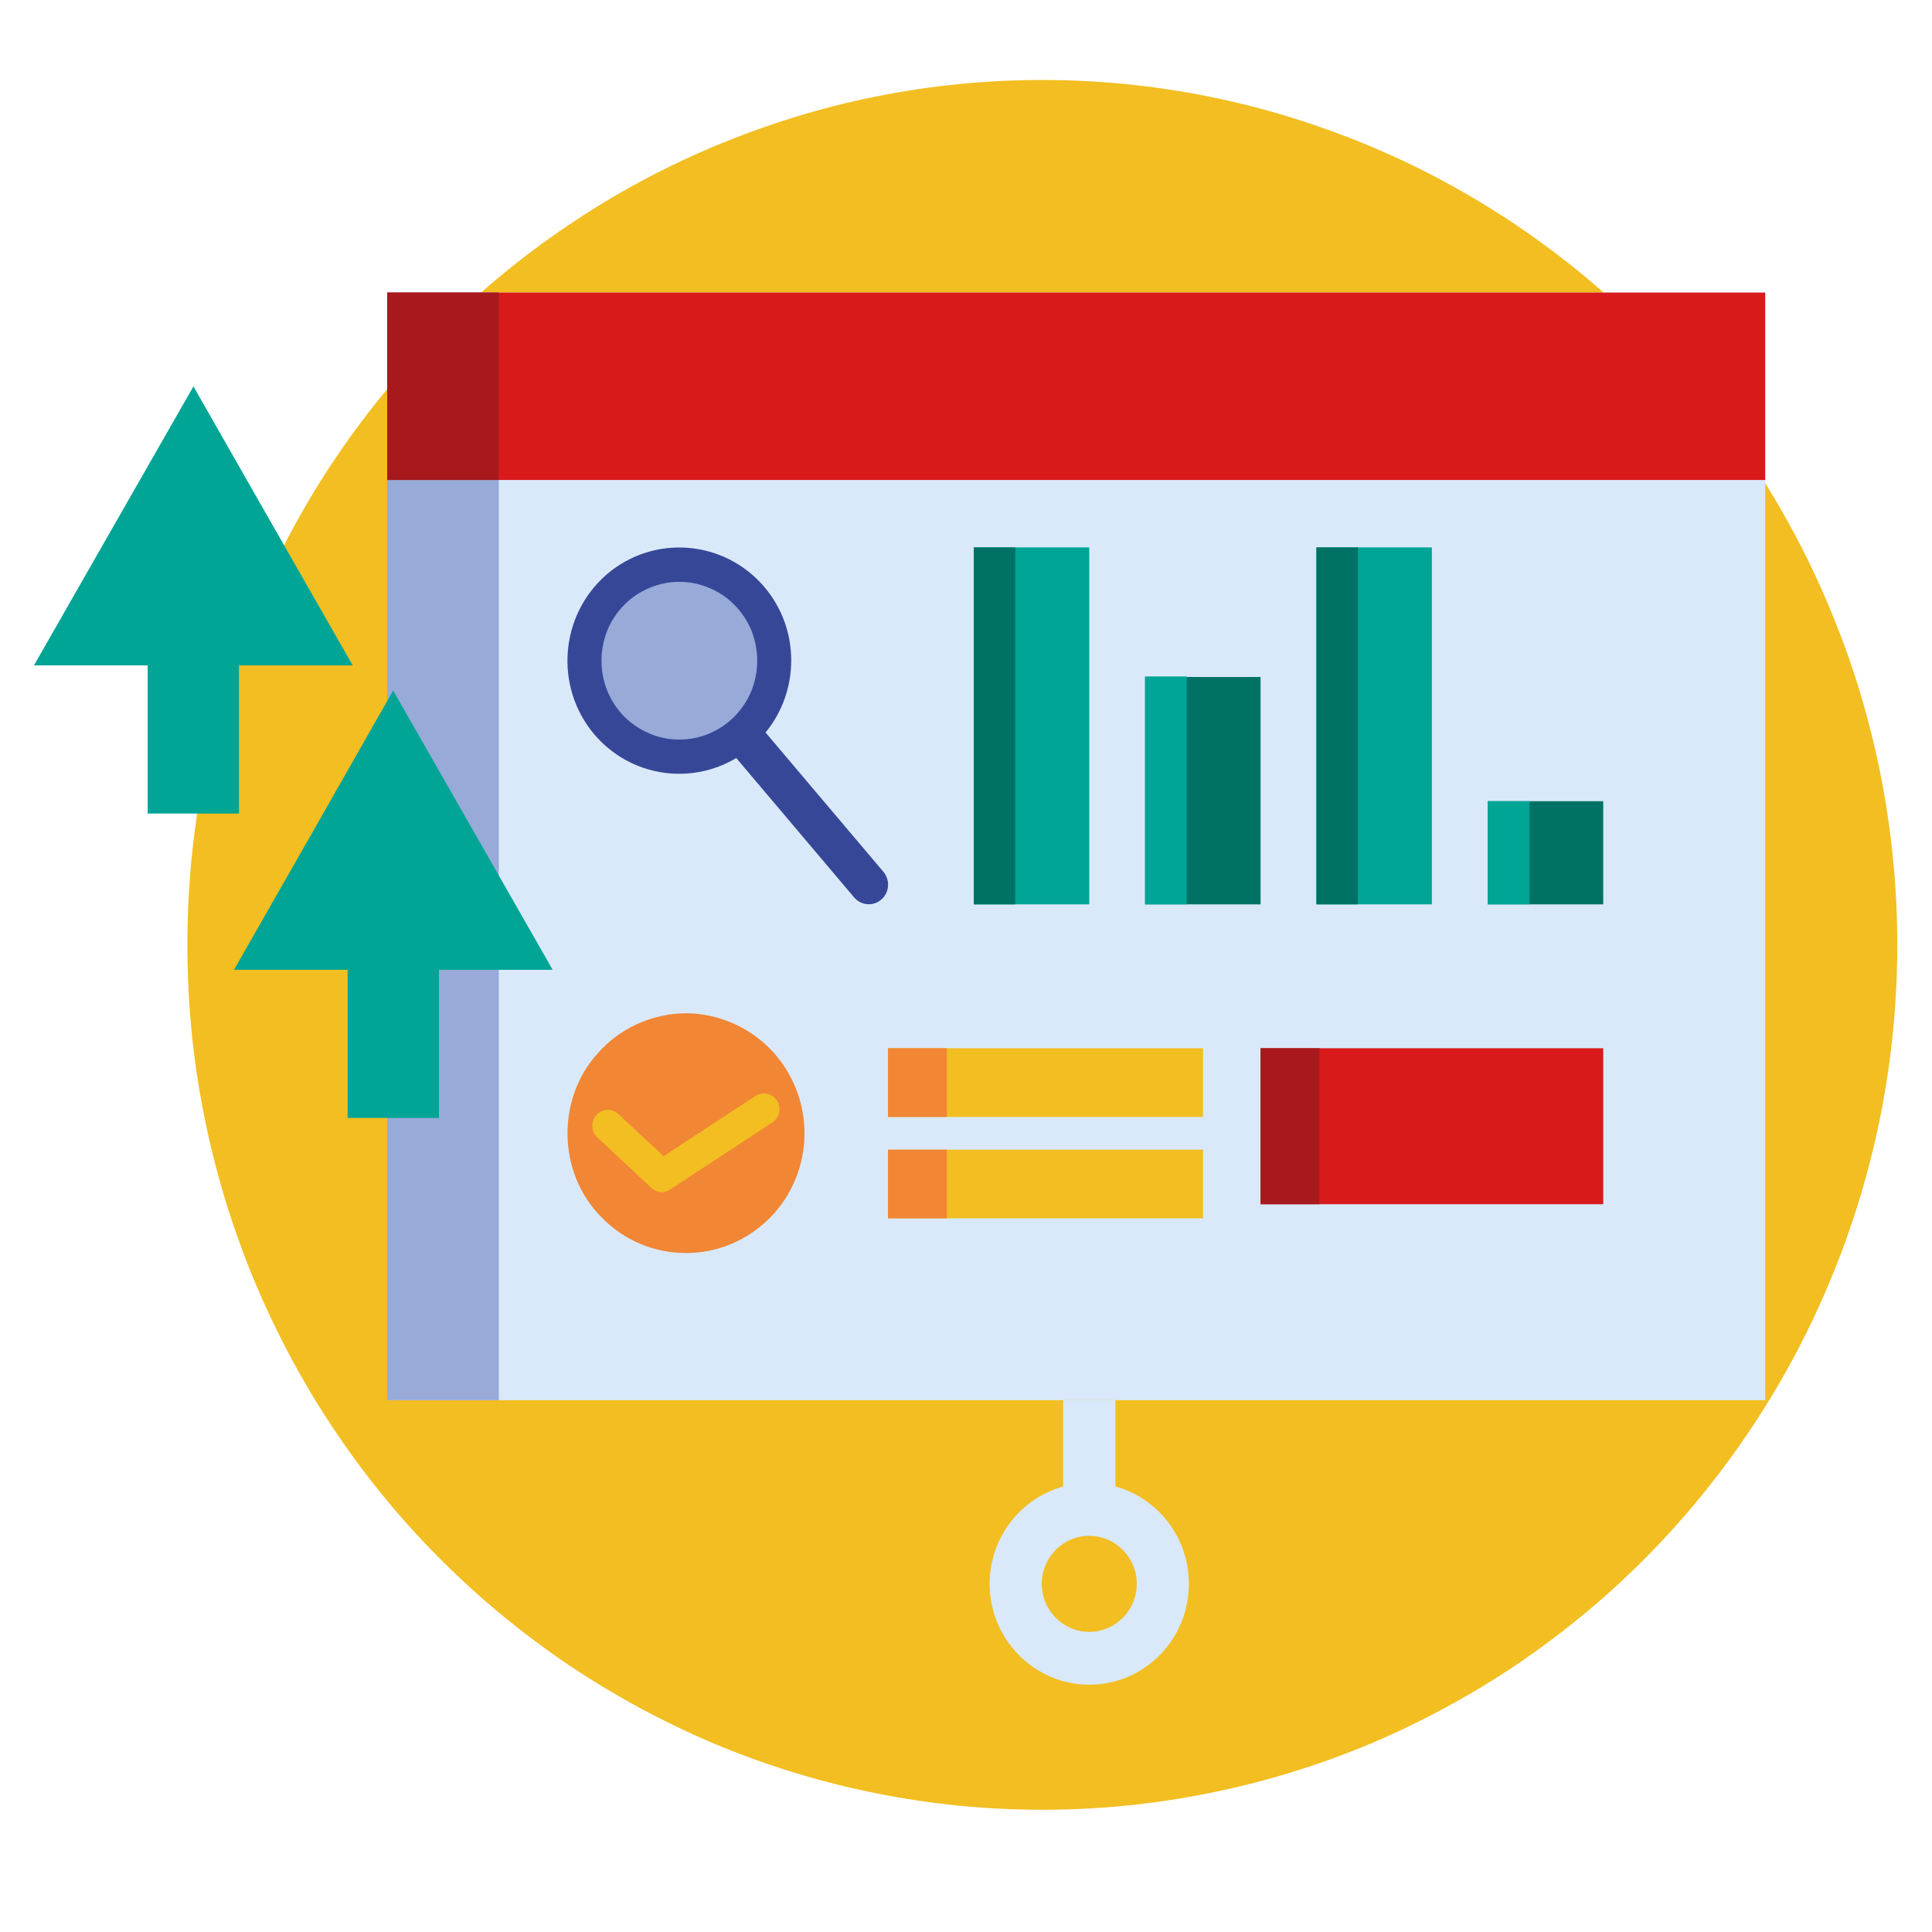 <svg xmlns="http://www.w3.org/2000/svg" xmlns:xlink="http://www.w3.org/1999/xlink" width="40" zoomAndPan="magnify" viewBox="0 0 30 30" height="40" preserveAspectRatio="xMidYMid meet" version="1.0"><defs><clipPath id="id1"><path d="M 2 1.242 L 29.516 1.242 L 29.516 28.094 L 2 28.094 Z M 2 1.242 " clip-rule="nonzero"/></clipPath><clipPath id="id2"><path d="M 0.484 6 L 6 6 L 6 13 L 0.484 13 Z M 0.484 6 " clip-rule="nonzero"/></clipPath></defs><g clip-path="url(#id1)"><path fill="rgb(94.899%, 74.509%, 12.939%)" d="M 29.461 14.672 C 29.461 15.555 29.375 16.43 29.207 17.293 C 29.035 18.156 28.785 18.996 28.449 19.812 C 28.117 20.625 27.707 21.402 27.223 22.133 C 26.738 22.867 26.188 23.547 25.574 24.168 C 24.957 24.793 24.285 25.348 23.562 25.84 C 22.836 26.328 22.07 26.742 21.266 27.082 C 20.461 27.418 19.629 27.672 18.773 27.844 C 17.922 28.016 17.059 28.102 16.184 28.102 C 15.312 28.102 14.449 28.016 13.594 27.844 C 12.738 27.672 11.91 27.418 11.105 27.082 C 10.301 26.742 9.535 26.328 8.809 25.84 C 8.086 25.348 7.414 24.793 6.797 24.168 C 6.18 23.547 5.629 22.867 5.145 22.133 C 4.66 21.402 4.254 20.625 3.918 19.812 C 3.586 18.996 3.332 18.156 3.164 17.293 C 2.992 16.43 2.91 15.555 2.91 14.672 C 2.91 13.793 2.992 12.918 3.164 12.055 C 3.332 11.188 3.586 10.348 3.918 9.535 C 4.254 8.719 4.66 7.945 5.145 7.211 C 5.629 6.48 6.18 5.801 6.797 5.176 C 7.414 4.555 8.086 3.996 8.809 3.508 C 9.535 3.016 10.301 2.602 11.105 2.266 C 11.91 1.93 12.738 1.672 13.594 1.5 C 14.449 1.328 15.312 1.242 16.184 1.242 C 17.059 1.242 17.922 1.328 18.773 1.5 C 19.629 1.672 20.461 1.93 21.266 2.266 C 22.07 2.602 22.836 3.016 23.562 3.508 C 24.285 3.996 24.957 4.555 25.574 5.176 C 26.188 5.801 26.738 6.48 27.223 7.211 C 27.707 7.945 28.117 8.719 28.449 9.535 C 28.785 10.348 29.035 11.188 29.207 12.055 C 29.375 12.918 29.461 13.793 29.461 14.672 Z M 29.461 14.672 " fill-opacity="1" fill-rule="nonzero"/></g><path fill="rgb(85.1%, 91.37%, 97.649%)" d="M 6.012 4.543 L 27.41 4.543 L 27.41 21.742 L 6.012 21.742 Z M 6.012 4.543 " fill-opacity="1" fill-rule="nonzero"/><path fill="rgb(59.219%, 66.669%, 84.709%)" d="M 6.012 4.543 L 7.746 4.543 L 7.746 21.742 L 6.012 21.742 Z M 6.012 4.543 " fill-opacity="1" fill-rule="nonzero"/><path fill="rgb(85.1%, 10.199%, 10.59%)" d="M 6.012 4.543 L 27.41 4.543 L 27.41 7.453 L 6.012 7.453 Z M 6.012 4.543 " fill-opacity="1" fill-rule="nonzero"/><path fill="rgb(65.88%, 9.799%, 11.369%)" d="M 6.012 4.543 L 7.746 4.543 L 7.746 7.453 L 6.012 7.453 Z M 6.012 4.543 " fill-opacity="1" fill-rule="nonzero"/><path fill="rgb(21.57%, 27.84%, 59.61%)" d="M 11.871 9.117 C 11.246 8.379 10.148 8.293 9.418 8.922 C 8.691 9.555 8.605 10.664 9.227 11.402 C 9.785 12.059 10.719 12.199 11.434 11.77 C 11.434 11.773 11.438 11.777 11.438 11.777 L 13.262 13.934 C 13.371 14.062 13.559 14.078 13.684 13.969 C 13.812 13.859 13.824 13.668 13.719 13.539 L 11.895 11.383 C 11.895 11.383 11.891 11.379 11.887 11.375 C 12.418 10.73 12.426 9.773 11.871 9.117 Z M 11.871 9.117 " fill-opacity="1" fill-rule="nonzero"/><path fill="rgb(59.219%, 66.669%, 84.709%)" d="M 11.758 10.258 C 11.758 10.422 11.727 10.578 11.668 10.727 C 11.605 10.879 11.52 11.008 11.406 11.125 C 11.293 11.238 11.16 11.328 11.012 11.391 C 10.863 11.453 10.711 11.484 10.547 11.484 C 10.387 11.484 10.234 11.453 10.086 11.391 C 9.938 11.328 9.805 11.238 9.691 11.125 C 9.578 11.008 9.492 10.879 9.43 10.727 C 9.371 10.578 9.34 10.422 9.34 10.258 C 9.34 10.098 9.371 9.941 9.43 9.789 C 9.492 9.641 9.578 9.508 9.691 9.395 C 9.805 9.277 9.938 9.191 10.086 9.129 C 10.234 9.066 10.387 9.035 10.547 9.035 C 10.711 9.035 10.863 9.066 11.012 9.129 C 11.16 9.191 11.293 9.277 11.406 9.395 C 11.52 9.508 11.605 9.641 11.668 9.789 C 11.727 9.941 11.758 10.098 11.758 10.258 Z M 11.758 10.258 " fill-opacity="1" fill-rule="nonzero"/><path fill="rgb(94.51%, 52.55%, 20.779%)" d="M 12.492 17.598 C 12.492 17.844 12.445 18.082 12.352 18.309 C 12.258 18.539 12.125 18.738 11.953 18.914 C 11.777 19.086 11.578 19.223 11.355 19.316 C 11.129 19.41 10.895 19.457 10.652 19.457 C 10.406 19.457 10.172 19.41 9.945 19.316 C 9.723 19.223 9.523 19.086 9.352 18.914 C 9.176 18.738 9.043 18.539 8.949 18.309 C 8.859 18.082 8.812 17.844 8.812 17.598 C 8.812 17.352 8.859 17.113 8.949 16.887 C 9.043 16.656 9.176 16.457 9.352 16.281 C 9.523 16.105 9.723 15.973 9.945 15.879 C 10.172 15.785 10.406 15.734 10.652 15.734 C 10.895 15.734 11.129 15.785 11.355 15.879 C 11.578 15.973 11.777 16.105 11.953 16.281 C 12.125 16.457 12.258 16.656 12.352 16.887 C 12.445 17.113 12.492 17.352 12.492 17.598 Z M 12.492 17.598 " fill-opacity="1" fill-rule="nonzero"/><path fill="rgb(94.899%, 74.509%, 12.939%)" d="M 10.277 18.512 C 10.219 18.512 10.16 18.488 10.113 18.445 L 9.273 17.66 C 9.176 17.57 9.172 17.414 9.262 17.312 C 9.352 17.215 9.508 17.207 9.605 17.301 L 10.305 17.953 L 11.727 17.02 C 11.84 16.945 11.992 16.977 12.066 17.09 C 12.137 17.203 12.105 17.355 11.992 17.43 L 10.41 18.469 C 10.371 18.496 10.324 18.512 10.277 18.512 Z M 10.277 18.512 " fill-opacity="1" fill-rule="nonzero"/><path fill="rgb(94.899%, 74.509%, 12.939%)" d="M 13.789 16.277 L 18.68 16.277 L 18.68 17.344 L 13.789 17.344 Z M 13.789 16.277 " fill-opacity="1" fill-rule="nonzero"/><path fill="rgb(94.899%, 74.509%, 12.939%)" d="M 13.789 17.852 L 18.68 17.852 L 18.68 18.918 L 13.789 18.918 Z M 13.789 17.852 " fill-opacity="1" fill-rule="nonzero"/><path fill="rgb(0%, 64.709%, 58.82%)" d="M 15.121 8.5 L 16.914 8.5 L 16.914 14.043 L 15.121 14.043 Z M 15.121 8.5 " fill-opacity="1" fill-rule="nonzero"/><path fill="rgb(0%, 44.71%, 39.609%)" d="M 17.781 10.512 L 19.574 10.512 L 19.574 14.043 L 17.781 14.043 Z M 17.781 10.512 " fill-opacity="1" fill-rule="nonzero"/><path fill="rgb(0%, 64.709%, 58.82%)" d="M 20.441 8.5 L 22.234 8.5 L 22.234 14.043 L 20.441 14.043 Z M 20.441 8.5 " fill-opacity="1" fill-rule="nonzero"/><path fill="rgb(0%, 44.71%, 39.609%)" d="M 23.102 12.441 L 24.895 12.441 L 24.895 14.043 L 23.102 14.043 Z M 23.102 12.441 " fill-opacity="1" fill-rule="nonzero"/><path fill="rgb(85.1%, 10.199%, 10.59%)" d="M 19.574 16.277 L 24.895 16.277 L 24.895 18.699 L 19.574 18.699 Z M 19.574 16.277 " fill-opacity="1" fill-rule="nonzero"/><path fill="rgb(94.51%, 52.55%, 20.779%)" d="M 13.789 16.277 L 14.703 16.277 L 14.703 17.344 L 13.789 17.344 Z M 13.789 16.277 " fill-opacity="1" fill-rule="nonzero"/><path fill="rgb(94.51%, 52.55%, 20.779%)" d="M 13.789 17.852 L 14.703 17.852 L 14.703 18.918 L 13.789 18.918 Z M 13.789 17.852 " fill-opacity="1" fill-rule="nonzero"/><path fill="rgb(65.88%, 9.799%, 11.369%)" d="M 19.574 16.277 L 20.488 16.277 L 20.488 18.699 L 19.574 18.699 Z M 19.574 16.277 " fill-opacity="1" fill-rule="nonzero"/><path fill="rgb(0%, 44.71%, 39.609%)" d="M 15.121 8.5 L 15.766 8.5 L 15.766 14.043 L 15.121 14.043 Z M 15.121 8.5 " fill-opacity="1" fill-rule="nonzero"/><path fill="rgb(0%, 64.709%, 58.82%)" d="M 17.781 10.504 L 18.426 10.504 L 18.426 14.043 L 17.781 14.043 Z M 17.781 10.504 " fill-opacity="1" fill-rule="nonzero"/><path fill="rgb(0%, 64.709%, 58.82%)" d="M 23.102 12.441 L 23.75 12.441 L 23.75 14.043 L 23.102 14.043 Z M 23.102 12.441 " fill-opacity="1" fill-rule="nonzero"/><path fill="rgb(0%, 44.71%, 39.609%)" d="M 20.441 8.5 L 21.086 8.5 L 21.086 14.043 L 20.441 14.043 Z M 20.441 8.5 " fill-opacity="1" fill-rule="nonzero"/><path fill="rgb(85.1%, 91.37%, 97.649%)" d="M 16.508 21.742 L 17.32 21.742 L 17.32 23.438 L 16.508 23.438 Z M 16.508 21.742 " fill-opacity="1" fill-rule="nonzero"/><path fill="rgb(85.1%, 91.37%, 97.649%)" d="M 16.914 26.16 C 16.062 26.16 15.367 25.457 15.367 24.594 C 15.367 23.73 16.062 23.027 16.914 23.027 C 17.77 23.027 18.461 23.73 18.461 24.594 C 18.461 25.457 17.77 26.16 16.914 26.16 Z M 16.914 23.848 C 16.508 23.848 16.176 24.184 16.176 24.594 C 16.176 25.004 16.508 25.34 16.914 25.34 C 17.32 25.34 17.652 25.004 17.652 24.594 C 17.652 24.184 17.32 23.848 16.914 23.848 Z M 16.914 23.848 " fill-opacity="1" fill-rule="nonzero"/><path fill="rgb(0%, 64.709%, 58.82%)" d="M 8.582 15.059 L 6.105 10.723 L 4.871 12.891 L 3.633 15.059 L 5.398 15.059 L 5.398 17.359 L 6.816 17.359 L 6.816 15.059 Z M 8.582 15.059 " fill-opacity="1" fill-rule="nonzero"/><g clip-path="url(#id2)"><path fill="rgb(0%, 64.709%, 58.82%)" d="M 5.477 10.332 L 4.238 8.164 L 3.004 6 L 1.766 8.164 L 0.527 10.332 L 2.293 10.332 L 2.293 12.633 L 3.711 12.633 L 3.711 10.332 Z M 5.477 10.332 " fill-opacity="1" fill-rule="nonzero"/></g></svg>